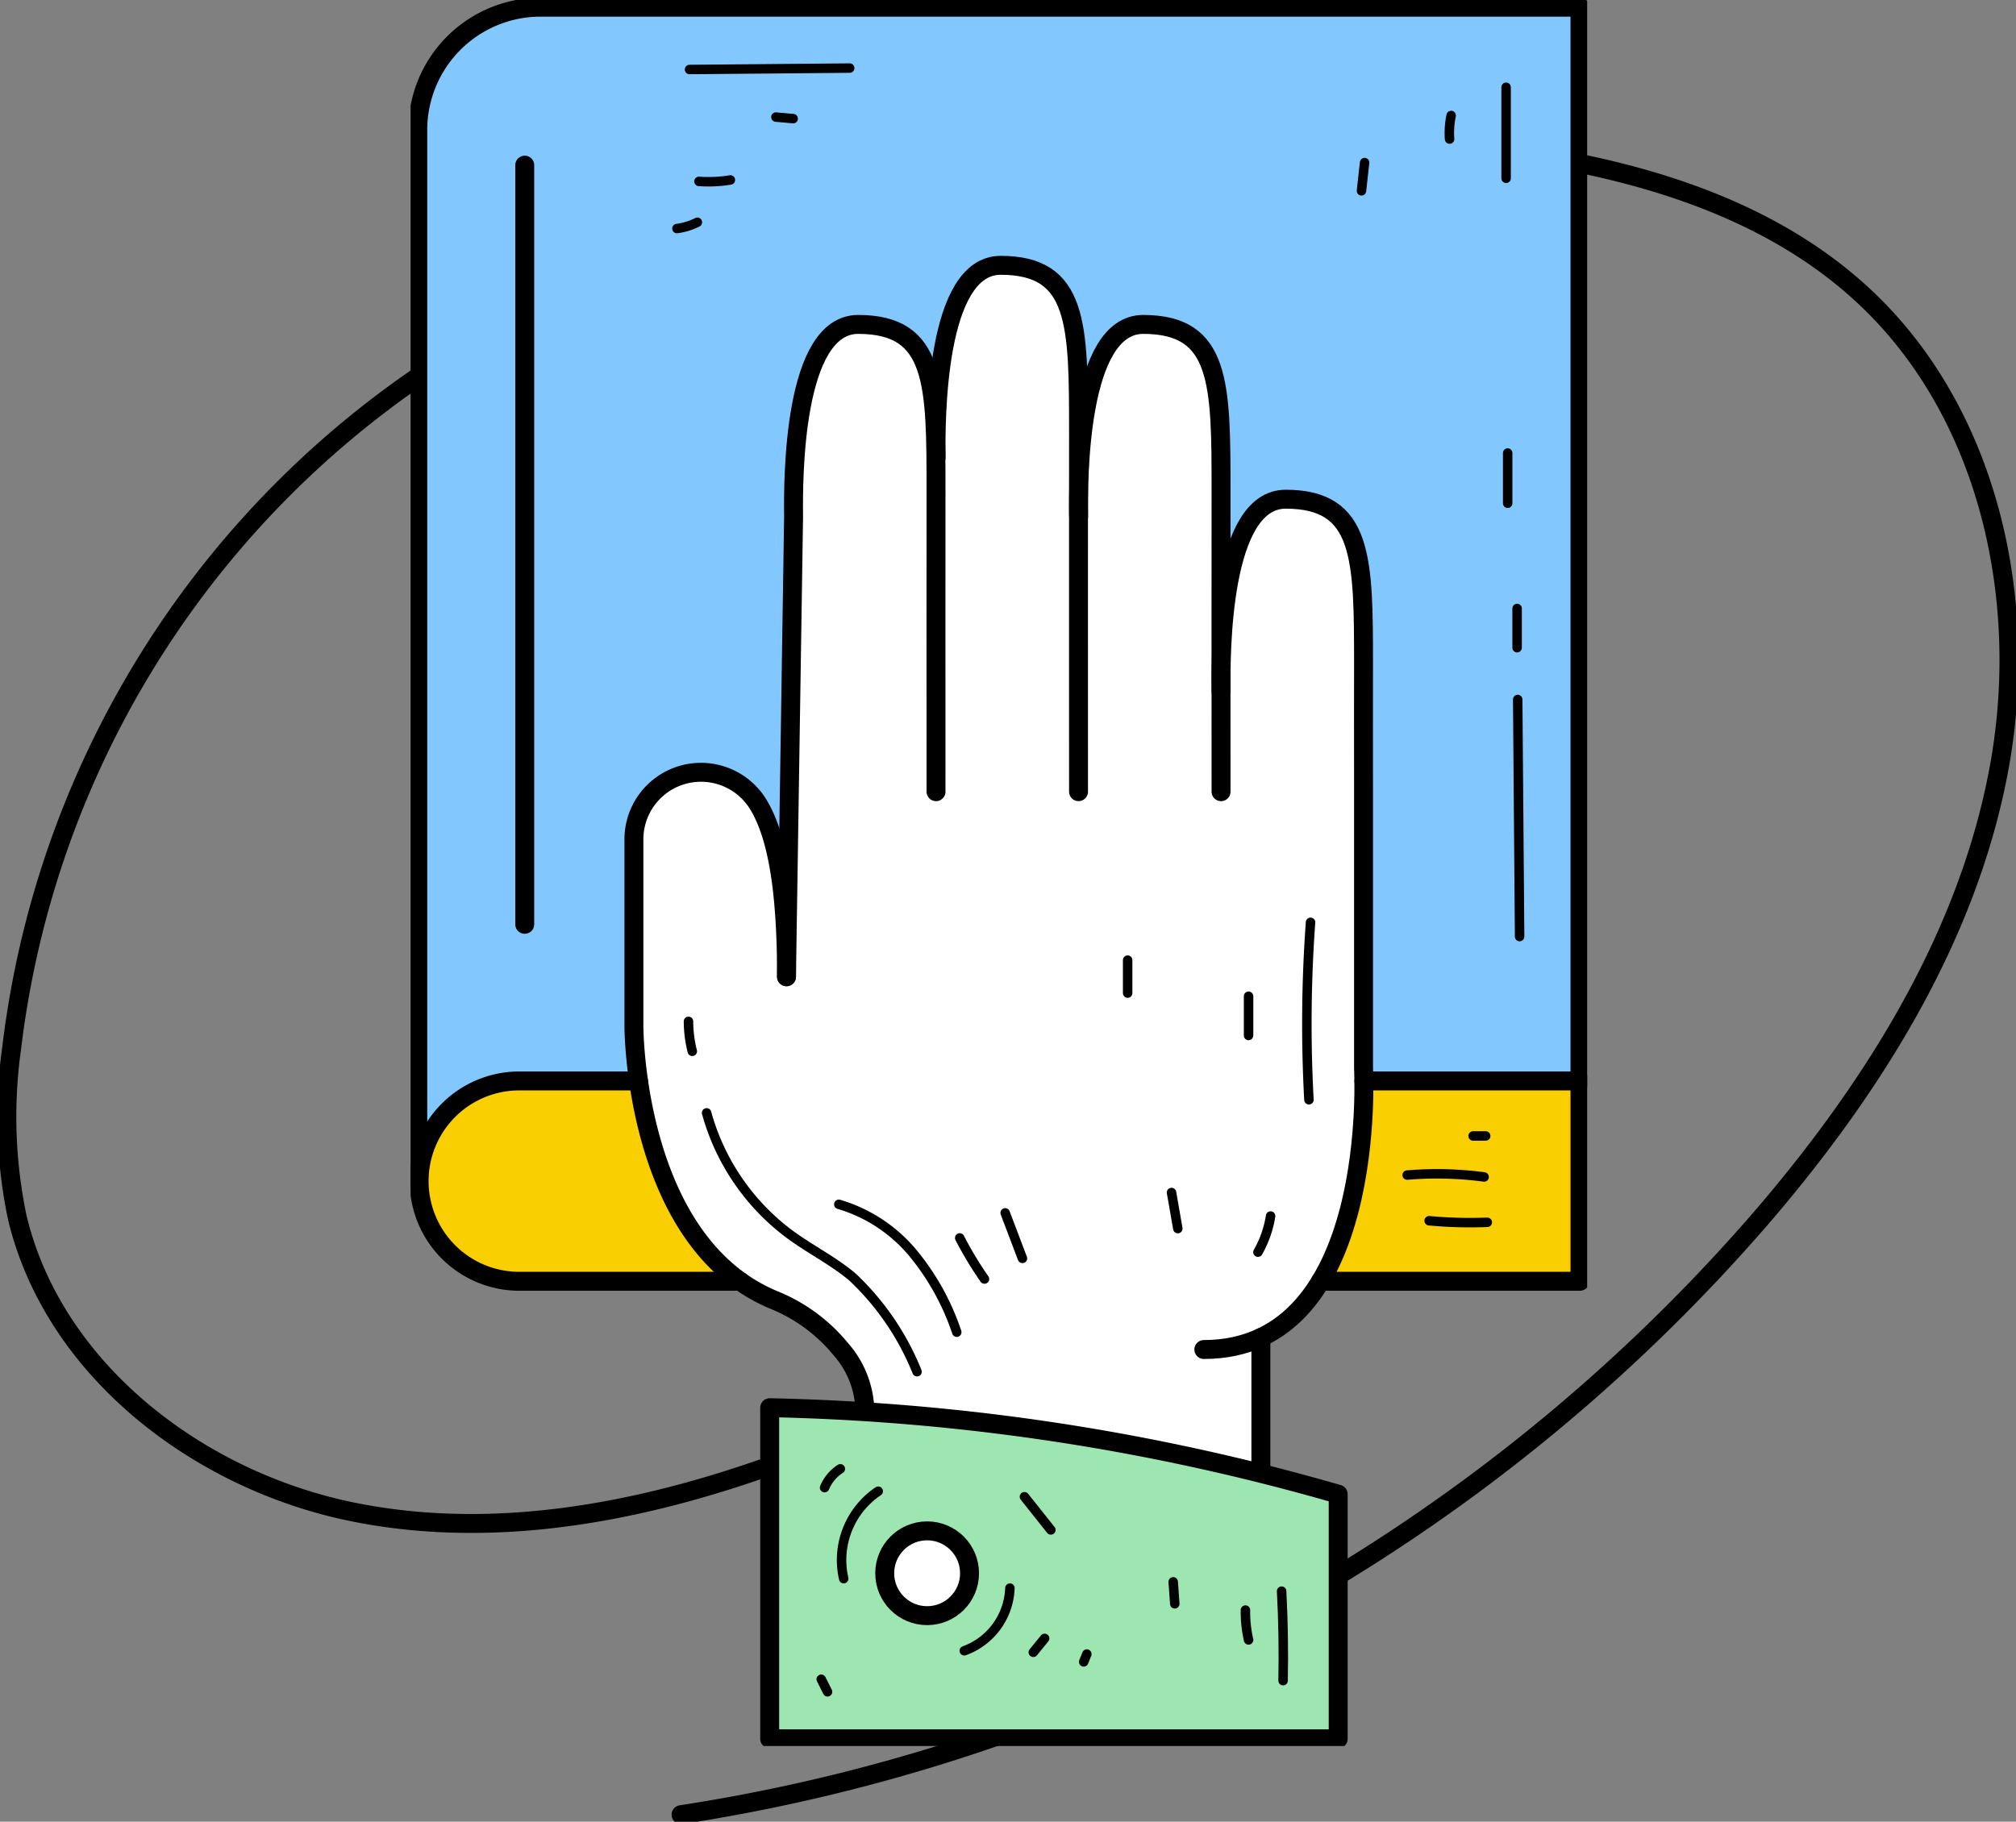 <svg xmlns="http://www.w3.org/2000/svg" xmlns:xlink="http://www.w3.org/1999/xlink" width="106.479" height="96.241" viewBox="0 0 106.479 96.241">
  <rect x="0" y="0" width="106.479" height="96.241" fill="#808080" stroke="none"/>
  <defs>
    <clipPath id="clip-path">
      <rect id="Rectangle_12117" data-name="Rectangle 12117" width="106.479" height="89.421" fill="none"/>
    </clipPath>
    <clipPath id="clip-path-2">
      <rect id="Rectangle_12118" data-name="Rectangle 12118" width="62.143" height="92.242" fill="none"/>
    </clipPath>
  </defs>
  <g id="Reliable_img" transform="translate(-627.243 -1093.764)">
    <g id="Group_10669" data-name="Group 10669" transform="translate(627.243 1100.584)">
      <g id="Group_10668" data-name="Group 10668" transform="translate(0 0)" clip-path="url(#clip-path)">
        <path id="Path_25260" data-name="Path 25260" d="M36.1,89.179A94.4,94.4,0,0,0,93.324,57.45c5.851-6.85,10.8-14.79,12.408-23.654s-.589-18.76-7.2-24.884C93.126,3.9,85.556,1.955,78.228,1.1A90.38,90.38,0,0,0,33.9,7.127a63.951,63.951,0,0,0-11.409,5.9A50.27,50.27,0,0,0,.745,48.68a26.027,26.027,0,0,0,.291,8.927c1.917,8.069,9.558,13.908,17.683,15.569s16.6-.228,24.316-3.261c15.692-6.165,29.882-17.788,35.9-33.537a17.9,17.9,0,0,0,1.475-8.344c-.329-2.833-1.981-5.656-4.638-6.694" transform="translate(-0.129 -0.129)" fill="none" stroke="#000" stroke-linecap="round" stroke-linejoin="round" stroke-width="1"/>
      </g>
    </g>
    <g id="Group_10671" data-name="Group 10671" transform="translate(648.929 1093.764)">
      <g id="Group_10670" data-name="Group 10670" clip-path="url(#clip-path-2)">
        <path id="Path_25261" data-name="Path 25261" d="M45.721,75.684a6.54,6.54,0,0,0,4.937-2.071C54.442,69.607,54.016,61.084,54.011,61V46.252c-.006-2.513,0-6.509,0-6.509,0-5.606,0-8.7-3.966-8.7a1.9,1.9,0,0,0-1.39.613c-1.26,1.276-1.947,4.7-1.89,9.424,0,2.366,0,4.431.006,5.272,0,.114-.131.142-.142.148a.145.145,0,0,1-.142-.142c-.011-2.519,0-15.853,0-15.853,0-5.787,0-8.692-3.972-8.692a1.879,1.879,0,0,0-1.39.613c-1.254,1.27-1.941,4.692-1.884,9.413,0,5.067-.006,12.852,0,14.52,0,.108-.125.136-.142.142a.145.145,0,0,1-.142-.142c-.005-2.519,0-18.974,0-18.974,0-5.606,0-8.692-3.966-8.692A1.888,1.888,0,0,0,33.6,19.3c-1.259,1.277-1.946,4.7-1.883,9.38l.136.045-.147.023c.005.562.011,1.146.011,1.759,0,0-.011,13.335,0,15.853,0,.108-.131.136-.142.142a.145.145,0,0,1-.142-.142c-.011-2.519,0-15.853,0-15.853,0-5.787,0-8.692-3.972-8.692a1.879,1.879,0,0,0-1.39.613c-1.254,1.27-1.941,4.692-1.879,9.379l-.386,24.359-.028.068.056.13-.1-.1h-.086l-.057-.023-.045-.045L23.4,56.2l.13-.068c0-4.522-.47-7.4-1.481-9.039a3.3,3.3,0,0,0-2.86-1.634,3.5,3.5,0,0,0-.964.136,3.332,3.332,0,0,0-2.474,3.274V58.74c0,.114.08,11.348,7.314,14.344a9.042,9.042,0,0,1,3.586,2.638A5.189,5.189,0,0,1,27.95,78.85v.13l.13.011a119.933,119.933,0,0,1,20.331,3.121l.176.045V75.406l-.193.073a7.284,7.284,0,0,1-2.673.489.142.142,0,0,1,0-.284" transform="translate(-3.821 -4.533)" fill="#fff"/>
        <path id="Path_25262" data-name="Path 25262" d="M7.035.686A6.356,6.356,0,0,0,.686,7.035V60.746l.272-.55a5.4,5.4,0,0,1,4.88-3.064h6.19l-.023-.159a21.583,21.583,0,0,1-.187-2.6V44.507A3.608,3.608,0,0,1,14.5,40.961a3.986,3.986,0,0,1,1.05-.148,3.581,3.581,0,0,1,3.092,1.765,9.013,9.013,0,0,1,1.056,2.985l.261,1.317.3-19.44c-.039-2.8.17-7.762,1.963-9.578a2.158,2.158,0,0,1,1.589-.7c2.219,0,3.376.868,3.882,2.905l.187.777.09-.794c.29-2.622.886-4.409,1.776-5.317a2.2,2.2,0,0,1,1.595-.692c3.541,0,4.17,2.123,4.238,6.871l.017,1.164.267-1.135a6.44,6.44,0,0,1,1.413-3.082,2.158,2.158,0,0,1,1.589-.7c4.256,0,4.256,3.382,4.256,8.977l-.005,5.2.283-1.2a6.418,6.418,0,0,1,1.4-3.047,2.2,2.2,0,0,1,1.595-.7c4.25,0,4.25,3.382,4.25,8.982,0,.068-.005,4.018,0,6.509V56.627c0,.04.011.17.017.369v.136H61.79V.686ZM6.337,49a.142.142,0,0,1-.284,0V8.891a.142.142,0,0,1,.284,0Z" transform="translate(-0.166 -0.166)" fill="#83c7ff"/>
        <path id="Path_25263" data-name="Path 25263" d="M65.96,75.575v.142c.006,1.845-.187,6.5-2.071,9.947l-.119.21H77.087v-10.3Z" transform="translate(-15.463 -18.326)" fill="#f9cf01"/>
        <path id="Path_25264" data-name="Path 25264" d="M17.123,85.873H5.838a5.149,5.149,0,1,1,0-10.3h6.23l.017.119c.466,3.1,1.669,7.331,4.744,9.93Z" transform="translate(-0.166 -18.326)" fill="#f9cf01"/>
        <path id="Path_25265" data-name="Path 25265" d="M54.939,102.889l-.073-.023c-1.526-.46-3.047-.874-4.55-1.243l-.773-.187a120.294,120.294,0,0,0-19.7-2.882c-2.185-.142-3.757-.176-4.472-.187l-.148-.006v17.21H54.968V102.895ZM33.4,109.352a2.383,2.383,0,1,1,2.378-2.383,2.386,2.386,0,0,1-2.378,2.383" transform="translate(-6.116 -23.851)" fill="#9de5b1"/>
        <path id="Path_25266" data-name="Path 25266" d="M35.343,111.15a2.1,2.1,0,1,0-2.1-2.1,2.1,2.1,0,0,0,2.1,2.1" transform="translate(-8.061 -25.935)" fill="#fff"/>
        <path id="Path_25267" data-name="Path 25267" d="M25.038,115.669V98.176a116.677,116.677,0,0,1,30.026,4.569v12.924Z" transform="translate(-6.071 -23.806)" fill="none" stroke="#000" stroke-linecap="round" stroke-linejoin="round" stroke-width="1"/>
        <circle id="Ellipse_370" data-name="Ellipse 370" cx="2.24" cy="2.24" r="2.24" transform="translate(25.042 80.876)" fill="none" stroke="#000" stroke-linecap="round" stroke-linejoin="round" stroke-width="1"/>
        <path id="Path_25268" data-name="Path 25268" d="M36.64,28.646c-.027-2.013-.022-10.142,3.413-10.142,4.11,0,4.11,3.122,4.11,8.837,0,0-.007,16.456,0,18.97" transform="translate(-8.884 -4.487)" fill="none" stroke="#000" stroke-linecap="round" stroke-linejoin="round" stroke-width="1"/>
        <path id="Path_25269" data-name="Path 25269" d="M56.221,44.957c-.027-2.013-.022-10.142,3.413-10.142,4.11,0,4.11,3.122,4.11,8.837,0,0-.007,3.994,0,6.509V64.9s.832,14.837-8.434,14.837" transform="translate(-13.412 -8.442)" fill="none" stroke="#000" stroke-linecap="round" stroke-linejoin="round" stroke-width="1"/>
        <path id="Path_25270" data-name="Path 25270" d="M46.576,32.767c-.027-2.013-.022-10.142,3.413-10.142,4.11,0,4.11,3.122,4.11,8.837,0,0-.007,13.335,0,15.849" transform="translate(-11.293 -5.486)" fill="none" stroke="#000" stroke-linecap="round" stroke-linejoin="round" stroke-width="1"/>
        <path id="Path_25271" data-name="Path 25271" d="M26.21,57.087l.375-24.32c-.027-2.013-.022-10.142,3.413-10.142,4.11,0,4.11,3.122,4.11,8.837,0,0-.007,13.335,0,15.849" transform="translate(-6.356 -5.486)" fill="none" stroke="#000" stroke-linecap="round" stroke-linejoin="round" stroke-width="1"/>
        <line id="Line_190" data-name="Line 190" y2="7.144" transform="translate(44.91 70.659)" fill="none" stroke="#000" stroke-linecap="round" stroke-linejoin="round" stroke-width="1"/>
        <path id="Path_25272" data-name="Path 25272" d="M27.763,87.427A5.059,5.059,0,0,0,26.5,84.339a8.85,8.85,0,0,0-3.53-2.6c-7.42-3.075-7.4-14.478-7.4-14.478V57.4a3.543,3.543,0,0,1,6.562-1.853c1.089,1.773,1.5,4.878,1.5,9.113" transform="translate(-3.775 -13.058)" fill="none" stroke="#000" stroke-linecap="round" stroke-linejoin="round" stroke-width="1"/>
        <path id="Path_25273" data-name="Path 25273" d="M17.524,85.971H5.791a5.292,5.292,0,0,1,0-10.583h6.367" transform="translate(-0.121 -18.281)" fill="none" stroke="#000" stroke-linecap="round" stroke-linejoin="round" stroke-width="1"/>
        <path id="Path_25274" data-name="Path 25274" d="M65.733,75.388H77.147V85.971H63.439" transform="translate(-15.383 -18.281)" fill="none" stroke="#000" stroke-linecap="round" stroke-linejoin="round" stroke-width="1"/>
        <path id="Path_25275" data-name="Path 25275" d="M61.885,57.229h0V.5H6.991A6.491,6.491,0,0,0,.5,6.992V62.521" transform="translate(-0.121 -0.121)" fill="none" stroke="#000" stroke-linecap="round" stroke-linejoin="round" stroke-width="1"/>
        <line id="Line_191" data-name="Line 191" y2="40.107" transform="translate(6.029 8.725)" fill="none" stroke="#000" stroke-linecap="round" stroke-linejoin="round" stroke-width="1"/>
        <path id="Path_25276" data-name="Path 25276" d="M20.64,77.613a11.943,11.943,0,0,0,4.476,6.479c1.054.764,2.234,1.354,3.229,2.195a14.071,14.071,0,0,1,3.409,5" transform="translate(-5.005 -18.82)" fill="none" stroke="#000" stroke-linecap="round" stroke-linejoin="round" stroke-width="0.5"/>
        <path id="Path_25277" data-name="Path 25277" d="M29.858,83.992a8.038,8.038,0,0,1,3.929,2.594,13.054,13.054,0,0,1,2.3,4.161" transform="translate(-7.24 -20.367)" fill="none" stroke="#000" stroke-linecap="round" stroke-linejoin="round" stroke-width="0.5"/>
        <path id="Path_25278" data-name="Path 25278" d="M38.289,86.337a19.025,19.025,0,0,0,1.307,2.17" transform="translate(-9.285 -20.936)" fill="none" stroke="#000" stroke-linecap="round" stroke-linejoin="round" stroke-width="0.5"/>
        <path id="Path_25279" data-name="Path 25279" d="M41.457,84.589l.912,2.405" transform="translate(-10.053 -20.512)" fill="none" stroke="#000" stroke-linecap="round" stroke-linejoin="round" stroke-width="0.5"/>
        <path id="Path_25280" data-name="Path 25280" d="M19.576,72.813a6.508,6.508,0,0,1-.2-1.581" transform="translate(-4.698 -17.273)" fill="none" stroke="#000" stroke-linecap="round" stroke-linejoin="round" stroke-width="0.5"/>
        <path id="Path_25281" data-name="Path 25281" d="M62.6,73.7a74.013,74.013,0,0,1,.085-9.374" transform="translate(-15.152 -15.599)" fill="none" stroke="#000" stroke-linecap="round" stroke-linejoin="round" stroke-width="0.5"/>
        <line id="Line_192" data-name="Line 192" y1="2.073" transform="translate(44.26 52.632)" fill="none" stroke="#000" stroke-linecap="round" stroke-linejoin="round" stroke-width="0.5"/>
        <line id="Line_193" data-name="Line 193" y1="1.742" transform="translate(37.873 50.724)" fill="none" stroke="#000" stroke-linecap="round" stroke-linejoin="round" stroke-width="0.5"/>
        <path id="Path_25282" data-name="Path 25282" d="M59.083,86.716a5.622,5.622,0,0,0,.667-1.907" transform="translate(-14.327 -20.565)" fill="none" stroke="#000" stroke-linecap="round" stroke-linejoin="round" stroke-width="0.5"/>
        <path id="Path_25283" data-name="Path 25283" d="M53.388,85.074q-.166-.952-.333-1.907" transform="translate(-12.865 -20.167)" fill="none" stroke="#000" stroke-linecap="round" stroke-linejoin="round" stroke-width="0.5"/>
        <path id="Path_25284" data-name="Path 25284" d="M71.019,85.137a23.184,23.184,0,0,0,3.069.083" transform="translate(-17.221 -20.645)" fill="none" stroke="#000" stroke-linecap="round" stroke-linejoin="round" stroke-width="0.5"/>
        <path id="Path_25285" data-name="Path 25285" d="M69.485,81.929a18.841,18.841,0,0,1,4.064.1" transform="translate(-16.849 -19.85)" fill="none" stroke="#000" stroke-linecap="round" stroke-linejoin="round" stroke-width="0.5"/>
        <line id="Line_194" data-name="Line 194" x2="0.664" transform="translate(56.12 60.013)" fill="none" stroke="#000" stroke-linecap="round" stroke-linejoin="round" stroke-width="0.5"/>
        <path id="Path_25286" data-name="Path 25286" d="M77.294,61.31l-.1-12.525" transform="translate(-18.719 -11.83)" fill="none" stroke="#000" stroke-linecap="round" stroke-linejoin="round" stroke-width="0.5"/>
        <line id="Line_195" data-name="Line 195" y1="2.073" transform="translate(58.443 32.146)" fill="none" stroke="#000" stroke-linecap="round" stroke-linejoin="round" stroke-width="0.5"/>
        <line id="Line_196" data-name="Line 196" y1="2.654" transform="translate(57.945 23.934)" fill="none" stroke="#000" stroke-linecap="round" stroke-linejoin="round" stroke-width="0.5"/>
        <line id="Line_197" data-name="Line 197" y2="4.81" transform="translate(57.862 4.609)" fill="none" stroke="#000" stroke-linecap="round" stroke-linejoin="round" stroke-width="0.5"/>
        <path id="Path_25287" data-name="Path 25287" d="M72.522,8.055A4.511,4.511,0,0,0,72.439,9.3" transform="translate(-17.563 -1.953)" fill="none" stroke="#000" stroke-linecap="round" stroke-linejoin="round" stroke-width="0.5"/>
        <path id="Path_25288" data-name="Path 25288" d="M66.465,11.339q-.083.747-.165,1.493" transform="translate(-16.077 -2.75)" fill="none" stroke="#000" stroke-linecap="round" stroke-linejoin="round" stroke-width="0.5"/>
        <path id="Path_25289" data-name="Path 25289" d="M19.449,4.823l8.46-.075" transform="translate(-4.716 -1.151)" fill="none" stroke="#000" stroke-linecap="round" stroke-linejoin="round" stroke-width="0.5"/>
        <path id="Path_25290" data-name="Path 25290" d="M25.471,8.165l.912.083" transform="translate(-6.176 -1.98)" fill="none" stroke="#000" stroke-linecap="round" stroke-linejoin="round" stroke-width="0.5"/>
        <path id="Path_25291" data-name="Path 25291" d="M20.106,12.626a6.99,6.99,0,0,0,1.659-.076" transform="translate(-4.875 -3.043)" fill="none" stroke="#000" stroke-linecap="round" stroke-linejoin="round" stroke-width="0.5"/>
        <path id="Path_25292" data-name="Path 25292" d="M18.573,15.833a3.388,3.388,0,0,0,1.078-.332" transform="translate(-4.504 -3.759)" fill="none" stroke="#000" stroke-linecap="round" stroke-linejoin="round" stroke-width="0.5"/>
        <path id="Path_25293" data-name="Path 25293" d="M60.809,115.7q.047-2.365-.078-4.728" transform="translate(-14.726 -26.91)" fill="none" stroke="#000" stroke-linecap="round" stroke-linejoin="round" stroke-width="0.5"/>
        <path id="Path_25294" data-name="Path 25294" d="M58.375,113.867a6.678,6.678,0,0,1-.166-1.576" transform="translate(-14.115 -27.229)" fill="none" stroke="#000" stroke-linecap="round" stroke-linejoin="round" stroke-width="0.5"/>
        <path id="Path_25295" data-name="Path 25295" d="M53.256,111.481q-.041-.581-.083-1.161" transform="translate(-12.894 -26.751)" fill="none" stroke="#000" stroke-linecap="round" stroke-linejoin="round" stroke-width="0.5"/>
        <path id="Path_25296" data-name="Path 25296" d="M38.606,114.068a3.656,3.656,0,0,0,2.409-3.31" transform="translate(-9.361 -26.857)" fill="none" stroke="#000" stroke-linecap="round" stroke-linejoin="round" stroke-width="0.5"/>
        <path id="Path_25297" data-name="Path 25297" d="M43.417,115l.6-.735" transform="translate(-10.528 -27.708)" fill="none" stroke="#000" stroke-linecap="round" stroke-linejoin="round" stroke-width="0.5"/>
        <path id="Path_25298" data-name="Path 25298" d="M46.931,115.771l.166-.415" transform="translate(-11.38 -27.972)" fill="none" stroke="#000" stroke-linecap="round" stroke-linejoin="round" stroke-width="0.5"/>
        <path id="Path_25299" data-name="Path 25299" d="M30.16,108.617A4.386,4.386,0,0,1,31.984,104" transform="translate(-7.285 -25.218)" fill="none" stroke="#000" stroke-linecap="round" stroke-linejoin="round" stroke-width="0.5"/>
        <path id="Path_25300" data-name="Path 25300" d="M28.865,103.432a2.2,2.2,0,0,1,.831-.993" transform="translate(-6.999 -24.84)" fill="none" stroke="#000" stroke-linecap="round" stroke-linejoin="round" stroke-width="0.5"/>
        <path id="Path_25301" data-name="Path 25301" d="M42.8,104.385l1.395,1.754" transform="translate(-10.378 -25.312)" fill="none" stroke="#000" stroke-linecap="round" stroke-linejoin="round" stroke-width="0.5"/>
        <path id="Path_25302" data-name="Path 25302" d="M28.632,117.115q.167.332.333.663" transform="translate(-6.943 -28.399)" fill="none" stroke="#000" stroke-linecap="round" stroke-linejoin="round" stroke-width="0.5"/>
      </g>
    </g>
  </g>
</svg>
